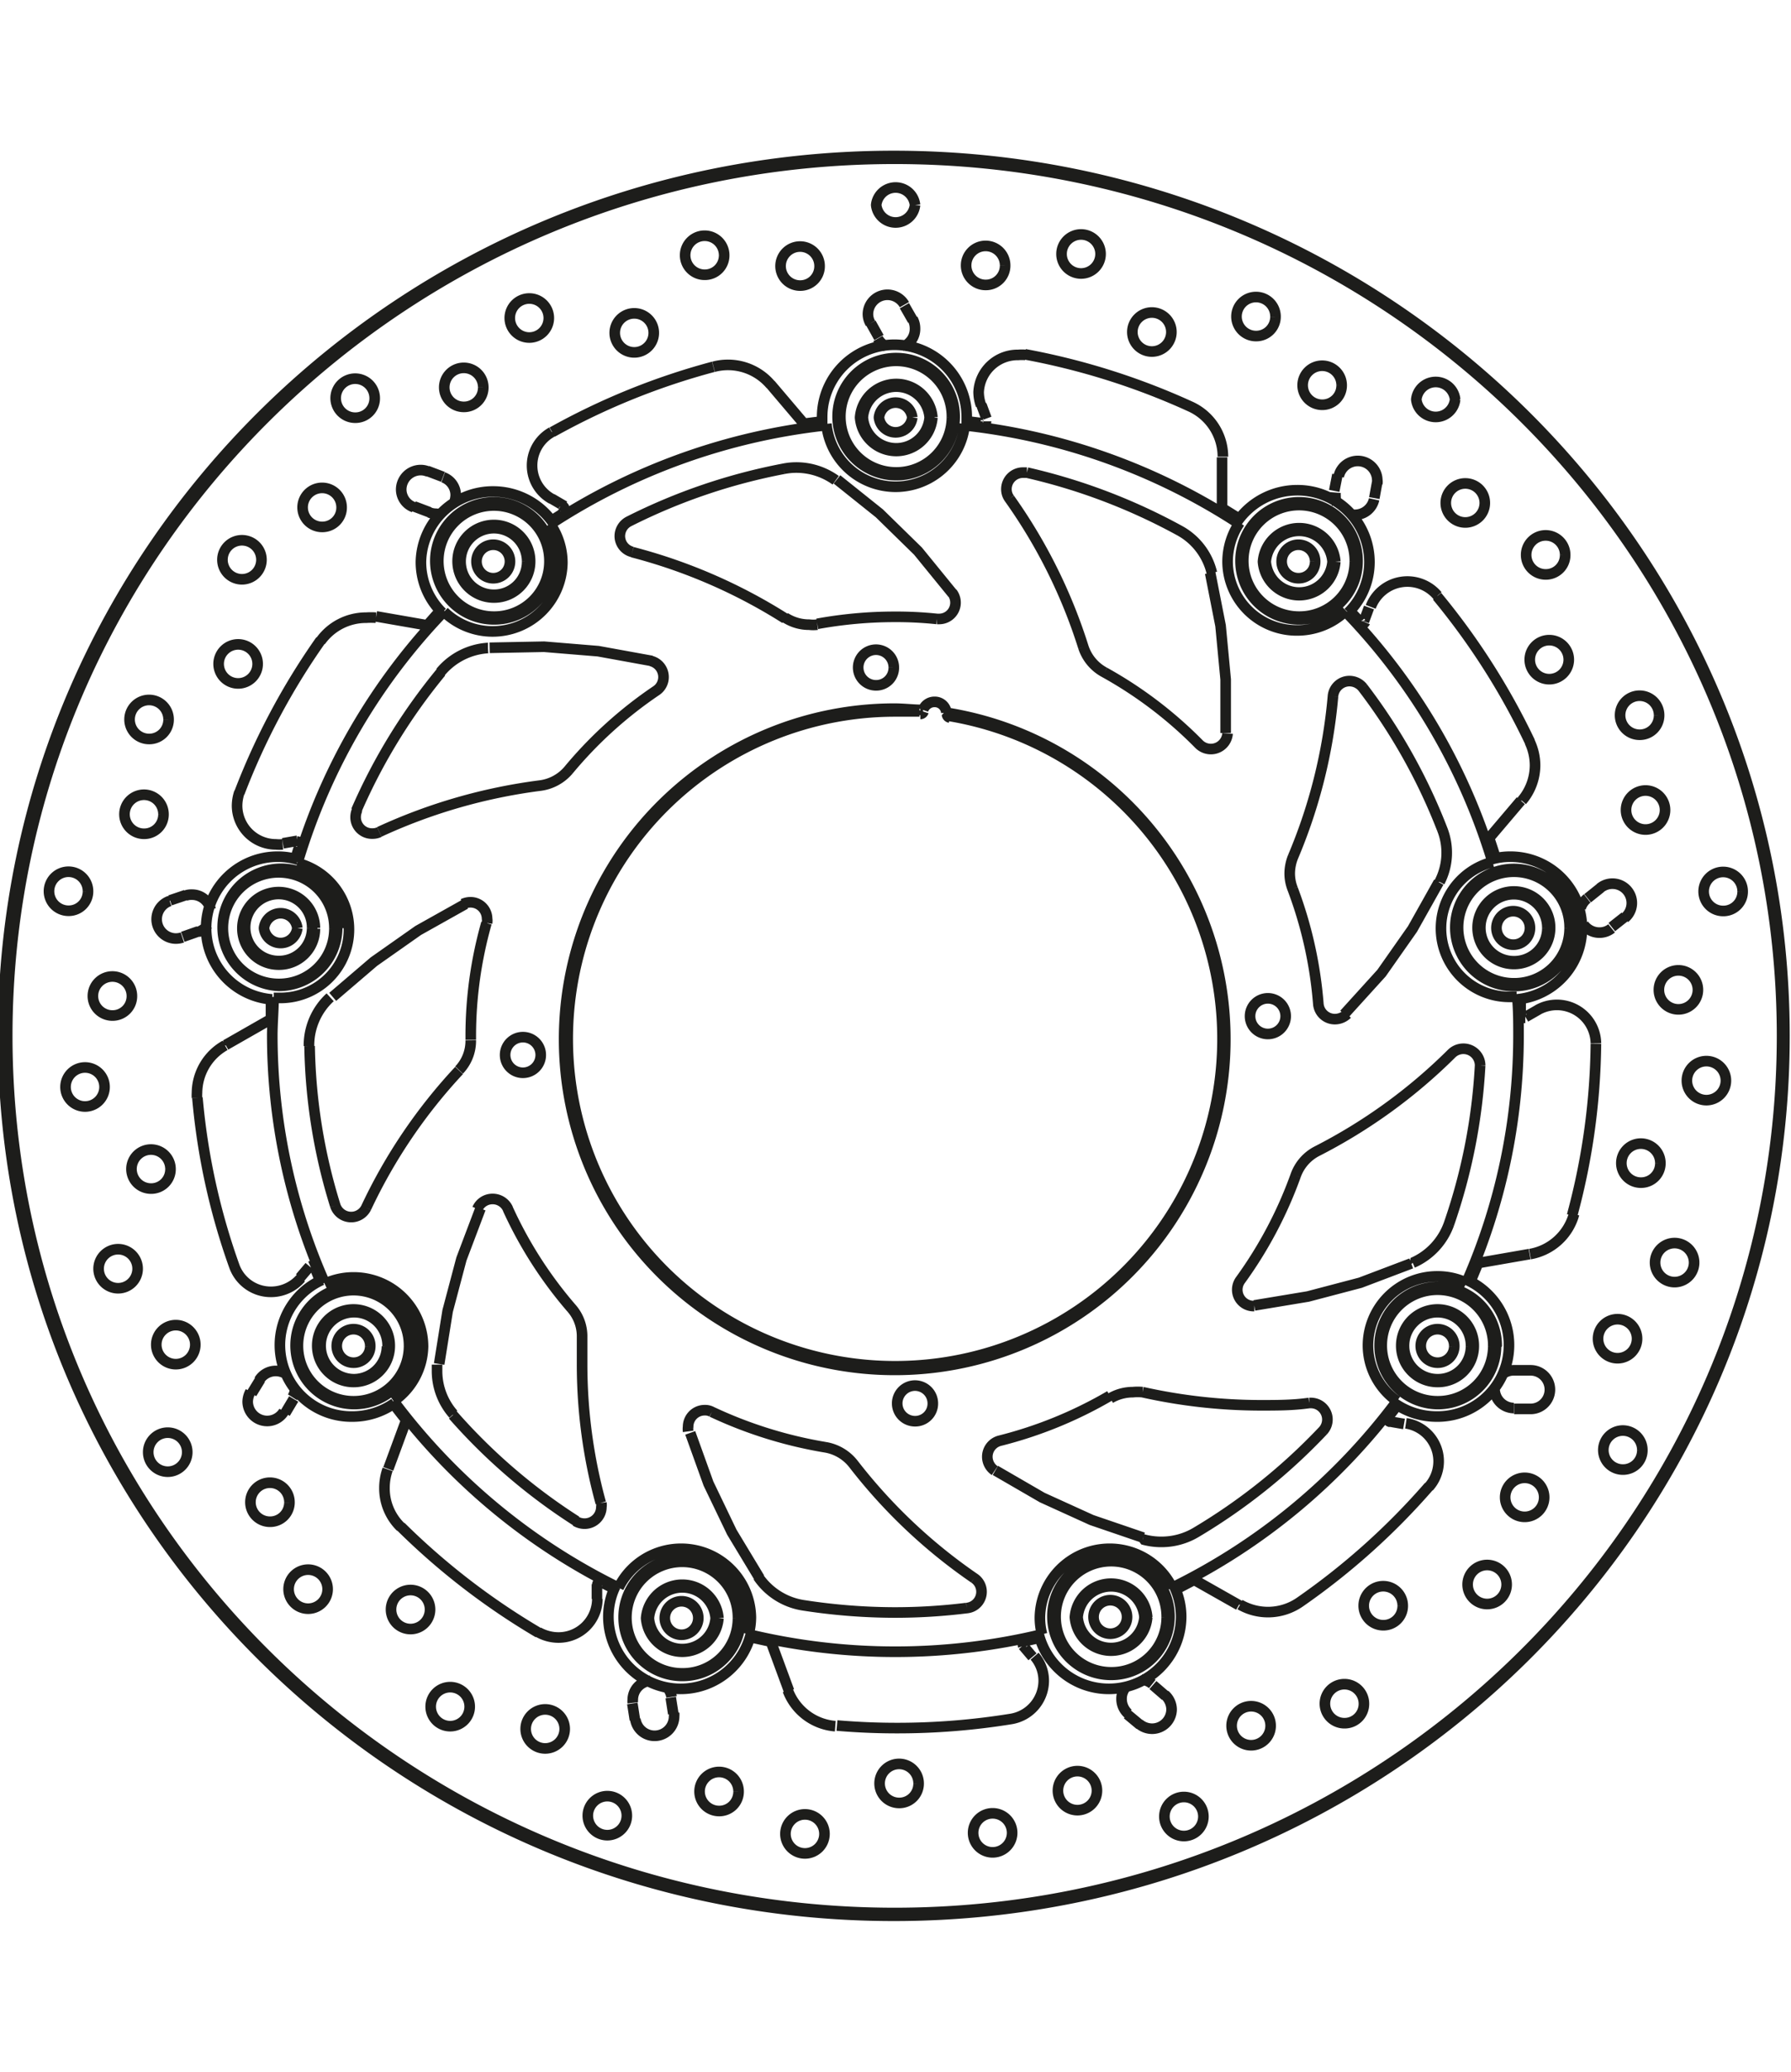 <svg xmlns="http://www.w3.org/2000/svg" width="1934" height="2237" viewBox="0 0 84.46 83.48"><defs><style>.a{fill:none;stroke:#1d1d1b;stroke-linejoin:bevel;stroke-width:0.5px;}</style></defs><path class="a" d="M398,307.5l-.84,2.28m4.35-12.28-.9,2.38-.65,2.45-.4,2.5m-8.43.72-.41.67m1.58.93.4-.67m-1.09-17.9-2.12,1.21m11.31-6.65-2.23,1.25-2.09,1.47-1.94,1.66m-6.93-4.8-.74.25m.6,1.72.74-.26m60.36,15.64,2.41-.42M438,302.07l2.53-.42L443,301l2.4-.91m4.85,6.86h.78m0-1.82h-.79M435.15,315l2.12,1.2m-11.48-6.35,2.21,1.28,2.33,1.06,2.43.83m-.75,8.33.6.5m1.2-1.37-.59-.51m-18-2,.84,2.28m-4.66-12.17.86,2.39,1.1,2.29,1.31,2.17m-6,5.91.12.77m1.81-.29-.12-.76M407,315.91v-.69m-14-14.46.45-.53m51.61,7.43-.69-.12m-16.83,11.1-.45-.53m9.39-53.62v-2.41m.17,13,0-2.53-.24-2.53-.49-2.49m6-4.63-.15.76m1.64,5.5-.24.65m5.83,10.31,1.57-1.85m-8.33,10.07L444,286.4l1.46-2.08,1.24-2.21m7.63.27-.61.49m-2.32,5.25-.61.35m-58.6-8.19.69-.12M399,270l-2.41-.42m13,2.1-2.53-.46-2.55-.21-2.57.05m-3.57-6.67.74.28m5.76-.64.6.35m11.29-3.89-1.57-1.85m8.58,9.86-1.63-2-1.82-1.78-2-1.6m1.6-7.37.38.68m4.83,3.17.24.65M443.66,264l.14-.77m11.06,21,.62-.49M399.74,263l-.74-.28m22.89-7.11-.39-.68m.37,5.27h0a.79.79,0,0,0-1.57,0,.79.79,0,0,0,1.57,0m2,0h0a2.76,2.76,0,1,0-2.76,2.72,2.75,2.75,0,0,0,2.76-2.72m-1.18,0h0a1.58,1.58,0,0,0-3.15,0,1.58,1.58,0,0,0,3.15,0m.13,0h0a1.71,1.71,0,0,0-3.41,0,1.71,1.71,0,0,0,3.41,0m.92,0h0a2.63,2.63,0,1,0-2.63,2.59,2.62,2.62,0,0,0,2.63-2.59M402.9,267h0a.79.79,0,1,0-.79.78.79.79,0,0,0,.79-.78m2,0h0a2.76,2.76,0,1,0-2.76,2.72,2.74,2.74,0,0,0,2.76-2.72m-1.19,0h0a1.57,1.57,0,1,0-1.57,1.56,1.56,1.56,0,0,0,1.57-1.56m.14,0h0a1.71,1.71,0,1,0-1.71,1.69,1.7,1.7,0,0,0,1.71-1.69m.91,0h0a2.62,2.62,0,1,0-2.62,2.59,2.6,2.6,0,0,0,2.62-2.59m36.11,0h0a.79.79,0,1,0-.78.78.78.78,0,0,0,.78-.78m2,0h0a2.76,2.76,0,1,0-2.75,2.72,2.74,2.74,0,0,0,2.75-2.72m-1.18,0h0a1.58,1.58,0,0,0-3.15,0,1.58,1.58,0,0,0,3.15,0m.13,0h0a1.71,1.71,0,0,0-3.41,0,1.71,1.71,0,0,0,3.41,0m.92,0h0a2.63,2.63,0,1,0-2.62,2.59,2.61,2.61,0,0,0,2.62-2.59m8.26,17.28h0a.79.79,0,1,0-.79.78.78.78,0,0,0,.79-.78m2,0h0a2.76,2.76,0,1,0-2.76,2.73,2.74,2.74,0,0,0,2.76-2.73m-1.18,0h0a1.58,1.58,0,1,0-1.58,1.56,1.56,1.56,0,0,0,1.58-1.56m.13,0h0a1.71,1.71,0,1,0-1.71,1.69,1.7,1.7,0,0,0,1.71-1.69m.92,0h0a2.63,2.63,0,1,0-2.63,2.6,2.61,2.61,0,0,0,2.63-2.6m-60,0h0a.79.79,0,0,0-1.57,0,.79.79,0,0,0,1.57,0m2,0h0A2.76,2.76,0,1,0,392,287a2.74,2.74,0,0,0,2.75-2.73m-1.18,0h0a1.58,1.58,0,1,0-1.57,1.56,1.56,1.56,0,0,0,1.57-1.56m.13,0h0A1.71,1.71,0,1,0,392,286a1.69,1.69,0,0,0,1.7-1.69m.92,0h0a2.63,2.63,0,1,0-2.62,2.6,2.61,2.61,0,0,0,2.62-2.6M432,316.77h0a.79.79,0,1,0-.79.78.79.79,0,0,0,.79-.78m2,0h0a2.76,2.76,0,1,0-2.75,2.72,2.74,2.74,0,0,0,2.75-2.72m-1.18,0h0a1.58,1.58,0,0,0-3.15,0,1.58,1.58,0,0,0,3.15,0m.13,0h0a1.71,1.71,0,0,0-3.41,0,1.71,1.71,0,0,0,3.41,0m.92,0h0a2.62,2.62,0,1,0-2.62,2.6,2.6,2.6,0,0,0,2.62-2.6M447.43,304h0a.79.79,0,1,0-.78.77.78.78,0,0,0,.78-.77m2,0h0a2.76,2.76,0,1,0-2.75,2.72A2.74,2.74,0,0,0,449.4,304m-1.18,0h0a1.58,1.58,0,1,0-1.57,1.55,1.56,1.56,0,0,0,1.57-1.55m.13,0h0a1.71,1.71,0,1,0-1.7,1.68,1.69,1.69,0,0,0,1.7-1.68m.92,0h0a2.63,2.63,0,1,0-2.62,2.59,2.61,2.61,0,0,0,2.62-2.59m-37.49,12.82h0a.79.79,0,1,0-.79.78.79.79,0,0,0,.79-.78m2,0h0a2.76,2.76,0,1,0-2.75,2.72,2.74,2.74,0,0,0,2.75-2.72m-1.18,0h0a1.58,1.58,0,0,0-3.15,0,1.58,1.58,0,0,0,3.15,0m.13,0h0a1.71,1.71,0,0,0-3.41,0,1.71,1.71,0,0,0,3.41,0m.92,0h0a2.63,2.63,0,1,0-2.62,2.6,2.6,2.6,0,0,0,2.62-2.6M396.31,304h0a.79.79,0,1,0-.79.77.78.78,0,0,0,.79-.77m2,0h0a2.76,2.76,0,1,0-2.76,2.72,2.75,2.75,0,0,0,2.76-2.72m-1.18,0h0a1.58,1.58,0,1,0-1.58,1.55A1.57,1.57,0,0,0,397.1,304m.13,0h0a1.71,1.71,0,1,0-1.71,1.68,1.7,1.7,0,0,0,1.71-1.68m.91,0h0a2.62,2.62,0,1,0-2.62,2.59,2.61,2.61,0,0,0,2.62-2.59m6.78-38.85h0a3.44,3.44,0,0,0-2.81-1.46A3.39,3.39,0,0,0,398.7,267a3.34,3.34,0,0,0,1,2.4m42.73,0h0a3.34,3.34,0,0,0,1-2.4,3.39,3.39,0,0,0-3.41-3.37,3.44,3.44,0,0,0-2.81,1.46m-12.77-4.58h0c0-.11,0-.22,0-.33a3.41,3.41,0,0,0-6.82,0c0,.11,0,.22,0,.33m32.72,27.13h0a3.37,3.37,0,0,0-.26-6.73,3.2,3.2,0,0,0-.92.13m-56.3,0h0a3.13,3.13,0,0,0-.91-.13,3.37,3.37,0,0,0-.27,6.73m2.35,13.23h0a3.37,3.37,0,0,0,1.42,6.44,3.43,3.43,0,0,0,2-.63m47.16,0h0a3.46,3.46,0,0,0,2,.63,3.37,3.37,0,0,0,1.42-6.44m-40.16,14.44h0a3.31,3.31,0,0,0-.33,1.45,3.41,3.41,0,0,0,6.71.84m13.59,0h0a3.41,3.41,0,0,0,6.71-.84,3.31,3.31,0,0,0-.33-1.45m3.09-50.15h0a3.3,3.3,0,0,0-.57,1.84,3.26,3.26,0,0,0,3.28,3.24,3.3,3.3,0,0,0,2.3-.93m6.92,11.85h0a3.23,3.23,0,0,0,.87,6.36h.26M448,301h0a3.21,3.21,0,0,0-1.36-.3,3.27,3.27,0,0,0-3.28,3.25,3.22,3.22,0,0,0,1.37,2.63m-10.6,8.8h0a3.29,3.29,0,0,0-6.24,1.39,3.1,3.1,0,0,0,.1.81m-13.84,0h0a3.1,3.1,0,0,0,.11-.81,3.29,3.29,0,0,0-6.24-1.39m-10.61-8.8h0A3.2,3.2,0,0,0,398.8,304a3.27,3.27,0,0,0-3.28-3.25,3.21,3.21,0,0,0-1.36.3m-2.4-13.48H392a3.23,3.23,0,0,0,.87-6.36m6.92-11.85h0a3.29,3.29,0,0,0,5.58-2.31,3.23,3.23,0,0,0-.58-1.84m18.72,9h0a.16.16,0,0,0,.13.14m-1.39-.17h0a.16.16,0,0,0,.15-.11m-4.61-13.5h0a29.59,29.59,0,0,0-13,4.67m32.54,0h0a29.5,29.5,0,0,0-13-4.67m24.93,20.67h0a29.07,29.07,0,0,0-6.92-11.85M448,301h0a28.85,28.85,0,0,0,2.46-11.64c0-.61,0-1.22-.06-1.84m-16.27,27.86h0a29.27,29.27,0,0,0,10.6-8.8m-30.58,11h0a29.61,29.61,0,0,0,13.84,0m-30.58-11h0a29.39,29.39,0,0,0,10.61,8.8m-16.27-27.86h0c0,.62-.06,1.23-.06,1.84A28.85,28.85,0,0,0,394.16,301m5.65-31.68h0a29,29,0,0,0-6.92,11.85m24.93-20.67h0a3.28,3.28,0,0,0,6.53,0m-20,29.77h0a.84.84,0,1,0-.84.83.84.84,0,0,0,.84-.83M421,272h0a.84.84,0,1,0-.84.83A.83.83,0,0,0,421,272m18.48,16.44h0a.84.84,0,1,0-.84.83.84.84,0,0,0,.84-.83m-16.64,18.26h0a.84.84,0,1,0-.84.83.83.83,0,0,0,.84-.83m.2-37h.08a.77.77,0,0,0,.63-1.24m-.71,1.24h0a18.25,18.25,0,0,0-2-.1,20.39,20.39,0,0,0-3.65.33m-1.51-.29h0a2.07,2.07,0,0,0,1.13.33,1.58,1.58,0,0,0,.38,0m-1.51-.29h0a25.41,25.41,0,0,0-7.21-3.13m-.16-1.45h0a.78.78,0,0,0-.43.69.77.77,0,0,0,.59.75m7.13-3.92h0a27.67,27.67,0,0,0-7.29,2.48m9.75-1.94h0a3.17,3.17,0,0,0-1.86-.6,3.05,3.05,0,0,0-.6.06m-6,10.46h0a.77.77,0,0,0,.34-.64.78.78,0,0,0-.6-.76m.26,1.4h0a19.7,19.7,0,0,0-4.14,3.75m-1.36.73h0a2.11,2.11,0,0,0,1.36-.73m-1.36.73h0a25.92,25.92,0,0,0-7.56,2.18m-1.06-1h0a.81.81,0,0,0-.06.31.77.77,0,0,0,.79.77.75.75,0,0,0,.33-.07m2.91-7.54h0a27.42,27.42,0,0,0-4,6.53m6.21-7.67h0a3.17,3.17,0,0,0-2.24,1.14m2.2,11.83h0a.66.66,0,0,0,0-.21.78.78,0,0,0-.79-.77.85.85,0,0,0-.35.08m1.11.9h0a19.52,19.52,0,0,0-.74,5.32v.19m-.55,1.42h0a2,2,0,0,0,.55-1.4v0m-.55,1.42h0a25.11,25.11,0,0,0-4.38,6.47m-1.46-.1h0a.79.79,0,0,0,1.46.1m-2.67-7.62h0a26.69,26.69,0,0,0,1.21,7.52m-.24-9.82h0a3.08,3.08,0,0,0-1,2.24v.06m9.38,7.67h0a.79.79,0,0,0-.72-.46.78.78,0,0,0-.72.47m1.44,0h0a19.57,19.57,0,0,0,3,4.68m.5,1.44h0v-.09a2,2,0,0,0-.5-1.35m.5,1.44h0c0,.39,0,.78,0,1.17a24.71,24.71,0,0,0,.88,6.57m-1.19.86h0a.82.82,0,0,0,.43.12.79.79,0,0,0,.79-.78.75.75,0,0,0,0-.2m-7-4.14h0a27.3,27.3,0,0,0,5.82,5m-6.57-7.38h0c0,.11,0,.23,0,.34a3.08,3.08,0,0,0,.77,2m23.25-33.08h0a.55.55,0,0,0-.56-.51.57.57,0,0,0-.54.38M436,267.53h0a3.08,3.08,0,0,0-1.53-2m0,0h0a27.93,27.93,0,0,0-7.19-2.73m0,0h0l-.18,0a.78.78,0,0,0-.79.78.74.74,0,0,0,.15.45m3.48,7h0a25.06,25.06,0,0,0-3.48-7m3.48,7h0a2.08,2.08,0,0,0,1,1.19m4.45,3.38h0a19.59,19.59,0,0,0-4.45-3.38m4.45,3.38h0a.79.79,0,0,0,1.35-.5m10,7h0a3,3,0,0,0,.12-2.49m0,0h0a27.18,27.18,0,0,0-3.74-6.67m0,0h0a.81.81,0,0,0-.63-.31.78.78,0,0,0-.78.72m-1.88,7.56h0a25,25,0,0,0,1.88-7.56m-1.88,7.56h0a2.14,2.14,0,0,0-.16.79,2,2,0,0,0,.14.73m1.21,5.42h0a19.8,19.8,0,0,0-1.21-5.42m1.21,5.42h0a.78.78,0,0,0,.78.72.83.83,0,0,0,.58-.24m3.09,11.73h0a3.15,3.15,0,0,0,1.71-1.83m0,0h0a27.27,27.27,0,0,0,1.47-7.48m0,0h0v0a.79.79,0,0,0-1.35-.55m-6.35,4.6h0a25.33,25.33,0,0,0,6.35-4.6m-6.35,4.6h0a2.07,2.07,0,0,0-1,1.15m-2.6,4.92h0a19.82,19.82,0,0,0,2.6-4.92m-2.6,4.92h0a.77.77,0,0,0,.64,1.23H438m-5.26,11h0a3.22,3.22,0,0,0,.88.12,3.18,3.18,0,0,0,1.62-.44m0,0h0a27.77,27.77,0,0,0,6-4.8m0,0h0a.78.78,0,0,0-.58-1.31h-.07m-7.86-.51h0a25.65,25.65,0,0,0,5.58.62c.76,0,1.52,0,2.28-.11m-7.86-.51h0a2.31,2.31,0,0,0-.46,0,2.09,2.09,0,0,0-1.06.29M426,308.45h0a19.9,19.9,0,0,0,5.19-2.12M426,308.45h0a.78.78,0,0,0-.59.75.79.79,0,0,0,.35.66m-11.16,5h0a3.15,3.15,0,0,0,2.13,1.35m0,0h0a28.38,28.38,0,0,0,4.32.34,27.55,27.55,0,0,0,3.39-.21m0,0h0a.77.77,0,0,0,.35-1.41m-5.69-5.38h0a25.29,25.29,0,0,0,5.69,5.38m-5.69-5.38h0a2.12,2.12,0,0,0-1.32-.79m-5.36-1.67h0a20.48,20.48,0,0,0,5.36,1.67m-5.36-1.67h0a.66.66,0,0,0-.34-.08.78.78,0,0,0-.78.78.83.83,0,0,0,0,.22m10.91-33.95h0c-.39,0-.79,0-1.19,0a15.44,15.44,0,1,0,2.58.21m-1.22-.28h0c-.45,0-.9-.06-1.36-.06a15.59,15.59,0,1,0,2.45.19m39.53,15.24h0c0-22.9-18.8-41.49-42-41.49s-42,18.59-42,41.49,18.81,41.49,42,41.49,42-18.59,42-41.49m-57.6-24.75h0a.13.13,0,0,0,.06-.11.11.11,0,0,0-.07-.11M393,280.33h0v0a.13.13,0,0,0-.13-.13h0m.84,20.11h0a.13.13,0,0,0-.12-.08.12.12,0,0,0-.1,0m13.72,14.88h0l-.06,0a.13.13,0,0,0-.13.13m20.18,2.68h0a.12.12,0,0,0-.1.12.14.14,0,0,0,0,.09m17.2-10.78h0a.16.16,0,0,0,0,.08.13.13,0,0,0,.11.13m6.17-19.18h0a.14.14,0,0,0,.13.13l.07,0M443,269.85h0a.12.12,0,0,0,.22,0m-18-9.34h0a.13.13,0,0,0,.13-.13.06.06,0,0,0,0,0m-19.89,4.31h0l-.62.39M393,280.33h0c-.08.23-.15.46-.22.69m.91,19.25h0c.09.22.18.45.28.67m13.22,14.17h0l.65.33m19.34,2.46h0l.71-.16m16.42-10.41h0c.15-.18.3-.38.44-.57m5.81-18.4h0l0-.72M443,269.85h0c-.16-.18-.33-.35-.5-.53m-17.32-8.85h0l-.73-.09m-6.79,0h0l-.95.12m-17.11,8.82h0L399,270m-7.37,17.63h0c0,.31,0,.62,0,.94m5.81,18.18h0c.19.25.38.5.58.74m16.29,10.24h0l.92.2m19.13-2.5h0l.84-.44m13-14.06h0l.36-.87m.83-19.05h0c-.09-.3-.19-.6-.29-.9M437.33,265h0l-.81-.5m-31.65-3.61h0a1.8,1.8,0,0,0,0,3.15m7.62-6.23h0a33,33,0,0,0-7.6,3.08m10.3-2.24h0a2.64,2.64,0,0,0-2-.93,2.61,2.61,0,0,0-.69.09m14.71-.56h0a2,2,0,0,0-.34,0A1.84,1.84,0,0,0,425,259a1.88,1.88,0,0,0,.11.62m9.89.07h0a33.41,33.41,0,0,0-7.82-2.47m9.34,4.83h0a2.6,2.6,0,0,0-1.52-2.36m11.64,8.91h0a1.85,1.85,0,0,0-3.15.53M451,275.5h0a33,33,0,0,0-4.38-6.87m4,9.64h0a2.58,2.58,0,0,0,.62-1.67,2.6,2.6,0,0,0-.25-1.1m3.12,14.21h0v0a1.84,1.84,0,0,0-2.75-1.57m1.64,9.64h0a32.16,32.16,0,0,0,1.11-8.05M451,299.65h0a2.61,2.61,0,0,0,2.08-1.89m-6.85,12.87h0a1.81,1.81,0,0,0-1.08-3m-5,8.43h0a33,33,0,0,0,6.09-5.46m-8.91,5.58h0a2.64,2.64,0,0,0,2.82-.12m-13.62,5.51h0a1.83,1.83,0,0,0,1.54-1.8,1.77,1.77,0,0,0-.43-1.16m-9.32,3.27h0q1.41.12,2.82.12a33.49,33.49,0,0,0,5.39-.43M416,320.22h0a2.61,2.61,0,0,0,2.24,1.69m-14-4.43h0a1.94,1.94,0,0,0,.94.25,1.83,1.83,0,0,0,1.84-1.82m-9.27-3.41h0a33.12,33.12,0,0,0,6.49,5m-7.11-7.7h0a2.64,2.64,0,0,0-.15.89,2.54,2.54,0,0,0,.77,1.83m-7.85-12.3h0a1.83,1.83,0,0,0,1.73,1.21,1.86,1.86,0,0,0,1.41-.65m-4.88-8.5h0a31.76,31.76,0,0,0,1.74,7.94m-.44-10.41h0a2.59,2.59,0,0,0-1.32,2.24,1.64,1.64,0,0,0,0,.23m2-14.41h0a2,2,0,0,0-.11.64,1.83,1.83,0,0,0,1.83,1.82,1.66,1.66,0,0,0,.32,0m1.79-9.62h0a32.88,32.88,0,0,0-3.83,7.19m6.44-8.26h0a3.44,3.44,0,0,0-.46,0,2.63,2.63,0,0,0-2.15,1.1m49.83-7.42h0a.47.47,0,0,0,0-.17.92.92,0,0,0-1.82-.17m-.15.76h0a1,1,0,0,0,0,.17.94.94,0,0,0,.07.37m.62.51h0a.83.83,0,0,0,.22,0,.93.93,0,0,0,.91-.73m13.72,14.66h0a.92.92,0,1,0-.92.91.92.92,0,0,0,.92-.91m-.28-4.47h0a.92.92,0,1,0-.91.91.91.91,0,0,0,.91-.91m-8.22-10h0a.92.92,0,1,0-.92.9.92.92,0,0,0,.92-.9m3.79,2.44h0a.92.92,0,1,0-.91.91.91.91,0,0,0,.91-.91m.17,4.94h0a.92.92,0,1,0-.92.91.92.92,0,0,0,.92-.91m-5.36-12.28h0a.92.92,0,0,0-1.83,0,.92.92,0,0,0,1.83,0m8,24.45h0a.91.91,0,1,0-1.16-1.41m-.61.49h0a.9.9,0,0,0-.31.45m.14.78h0a.91.91,0,0,0,.75.38.9.9,0,0,0,.57-.2m1.2,19.37h0a.92.92,0,1,0-.92.9.92.92,0,0,0,.92-.9m2.69-3.6h0a.92.92,0,1,0-.92.91.92.92,0,0,0,.92-.91m.18-12.86h0a.92.92,0,1,0-.92.91.92.92,0,0,0,.92-.91m1.32,4.28h0a.92.92,0,1,0-.92.91.92.92,0,0,0,.92-.91m-3.09,3.89h0a.92.92,0,1,0-.91.91.91.91,0,0,0,.91-.91m3.88-12.8h0a.92.92,0,1,0-.91.9.91.91,0,0,0,.91-.9m-10,24.38h0a.91.91,0,1,0,0-1.82m-.79,0h0a.86.86,0,0,0-.51.16m-.4.68h0V306a.92.92,0,0,0,.91.91m-11.47,15h0a.92.92,0,1,0-.92.9.92.92,0,0,0,.92-.9m4.4-1.05h0a.92.92,0,1,0-.92.91.91.91,0,0,0,.92-.91m8.5-9.73h0a.92.92,0,1,0-.92.91.92.92,0,0,0,.92-.91m-1.77,4.12h0a.92.92,0,1,0-.92.9.92.92,0,0,0,.92-.9m-4.9,1h0a.92.92,0,1,0-.91.9.91.91,0,0,0,.91-.9m11.3-7.35h0a.92.92,0,1,0-.91.91.91.91,0,0,0,.91-.91m-23.72,12.91h0a.94.94,0,0,0,.6.22.92.92,0,0,0,.92-.91.94.94,0,0,0-.32-.69m-.59-.51h0a1,1,0,0,0-.51-.21M432,320h0a.86.86,0,0,0-.26.63.93.93,0,0,0,.31.69M413.68,325h0a.92.92,0,1,0-.92.91.91.91,0,0,0,.92-.91m4.05,2h0a.92.92,0,1,0-.92.91.92.92,0,0,0,.92-.91m12.85-2.05h0a.92.92,0,0,0-1.84,0,.92.92,0,0,0,1.84,0m-4,2h0a.92.92,0,1,0-.92.91.92.92,0,0,0,.92-.91m-4.41-2.33h0a.92.92,0,1,0-.92.91.91.91,0,0,0,.92-.91m13.43,1.56h0a.92.92,0,1,0-.92.91.92.92,0,0,0,.92-.91m-26.79-4.6h0a.92.92,0,0,0,1.83-.14.77.77,0,0,0,0-.15m-.12-.76h0a.89.89,0,0,0-.25-.49m-.75-.27h0a.9.9,0,0,0-.83.9.59.59,0,0,0,0,.14m-16.19-9.45h0a.92.92,0,1,0-.92.91.91.91,0,0,0,.92-.91m1.8,4.11h0a.92.92,0,1,0-.92.9.92.92,0,0,0,.92-.9m11.18,6.58h0a.92.92,0,1,0-.92.91.92.92,0,0,0,.92-.91M401,321h0a.92.92,0,1,0-.92.91A.92.92,0,0,0,401,321m-1.87-4.59h0a.92.92,0,0,0-1.84,0,.92.92,0,0,0,1.84,0m9.28,9.73h0a.92.92,0,1,0-.92.91.92.92,0,0,0,.92-.91m-17.75-20h0a1,1,0,0,0-.13.47.92.92,0,0,0,1.71.46m.4-.67h0a.84.84,0,0,0,.13-.46V306m-.4-.68h0a.93.93,0,0,0-.51-.16.92.92,0,0,0-.79.44m-6-18.1h0a.92.92,0,1,0-.92.9.91.91,0,0,0,.92-.9m-1.29,4.29h0a.92.92,0,1,0-.92.9.92.92,0,0,0,.92-.9m4.28,12.14h0a.92.92,0,1,0-.92.91.92.92,0,0,0,.92-.91m-2.72-3.58h0a.92.92,0,1,0-.92.91.92.92,0,0,0,.92-.91m1.55-4.7h0a.92.92,0,1,0-.92.91.91.91,0,0,0,.92-.91m.79,13.35h0a.92.92,0,1,0-.92.91.92.92,0,0,0,.92-.91m-.83-26h0a.91.91,0,0,0,.3,1.77,1,1,0,0,0,.3-.05m.74-.26h0a.87.87,0,0,0,.45-.33m.13-.78h0a.9.9,0,0,0-.88-.65.79.79,0,0,0-.3.05m7.37-18.3h0a.92.92,0,1,0-.92.91.91.91,0,0,0,.92-.91m-3.78,2.47h0a.92.92,0,1,0-.92.91.92.92,0,0,0,.92-.91m-4.62,12h0a.92.92,0,1,0-.92.91.91.91,0,0,0,.92-.91m.24-4.47h0a.92.92,0,1,0-.92.91.91.91,0,0,0,.92-.91M422,250.18h0a.92.92,0,0,0-1.83,0,.92.92,0,0,0,1.83,0m12.09,6h0a.92.92,0,1,0-.92.91.92.92,0,0,0,.92-.91m-3.34-3.68h0a.92.92,0,1,0-.92.91.92.92,0,0,0,.92-.91m-4.5.54h0a.92.92,0,1,0-.91.91.91.91,0,0,0,.91-.91M439,255.45h0a.92.92,0,1,0-.91.91.91.91,0,0,0,.91-.91m3.12,3.24h0a.92.92,0,1,0-.92.91.91.91,0,0,0,.92-.91m-21.87-2.21h0a.9.9,0,0,0,.4.37m.81,0h0A.9.9,0,0,0,422,256a.93.93,0,0,0-.11-.44m-.39-.68h0a.92.92,0,0,0-1.72.44.86.86,0,0,0,.12.44m-23.38,3.54h0a.92.92,0,1,0-.92.91.91.91,0,0,0,.92-.91m13.16-3.08h0a.92.92,0,1,0-.92.91.92.92,0,0,0,.92-.91m-4.95-.69h0a.92.92,0,1,0-.92.9.92.92,0,0,0,.92-.9m-3.09,3.26h0a.92.92,0,1,0-.92.91.91.91,0,0,0,.92-.91M413,252.56h0a.92.92,0,1,0-.91.91.91.91,0,0,0,.91-.91m4.5.51h0a.92.92,0,1,0-.91.91.91.91,0,0,0,.91-.91m-18.4,11.61h0a.87.87,0,0,0,.32.06.91.91,0,0,0,.23,0m.61-.51h0a1,1,0,0,0,.08-.37.89.89,0,0,0-.59-.84m-.74-.28h0a.87.87,0,0,0-.32-.06.92.92,0,0,0-.92.91.89.89,0,0,0,.59.84M383,282.56h0a.92.92,0,1,0-.92.9.91.91,0,0,0,.92-.9M391,271.83h0a.92.92,0,1,0-.92.91.92.92,0,0,0,.92-.91m71.89,17.53h0c0-22.83-18.75-41.36-41.85-41.36s-41.85,18.53-41.85,41.36,18.75,41.36,41.85,41.36,41.85-18.53,41.85-41.36" transform="translate(-378.85 -247.62)"/></svg>